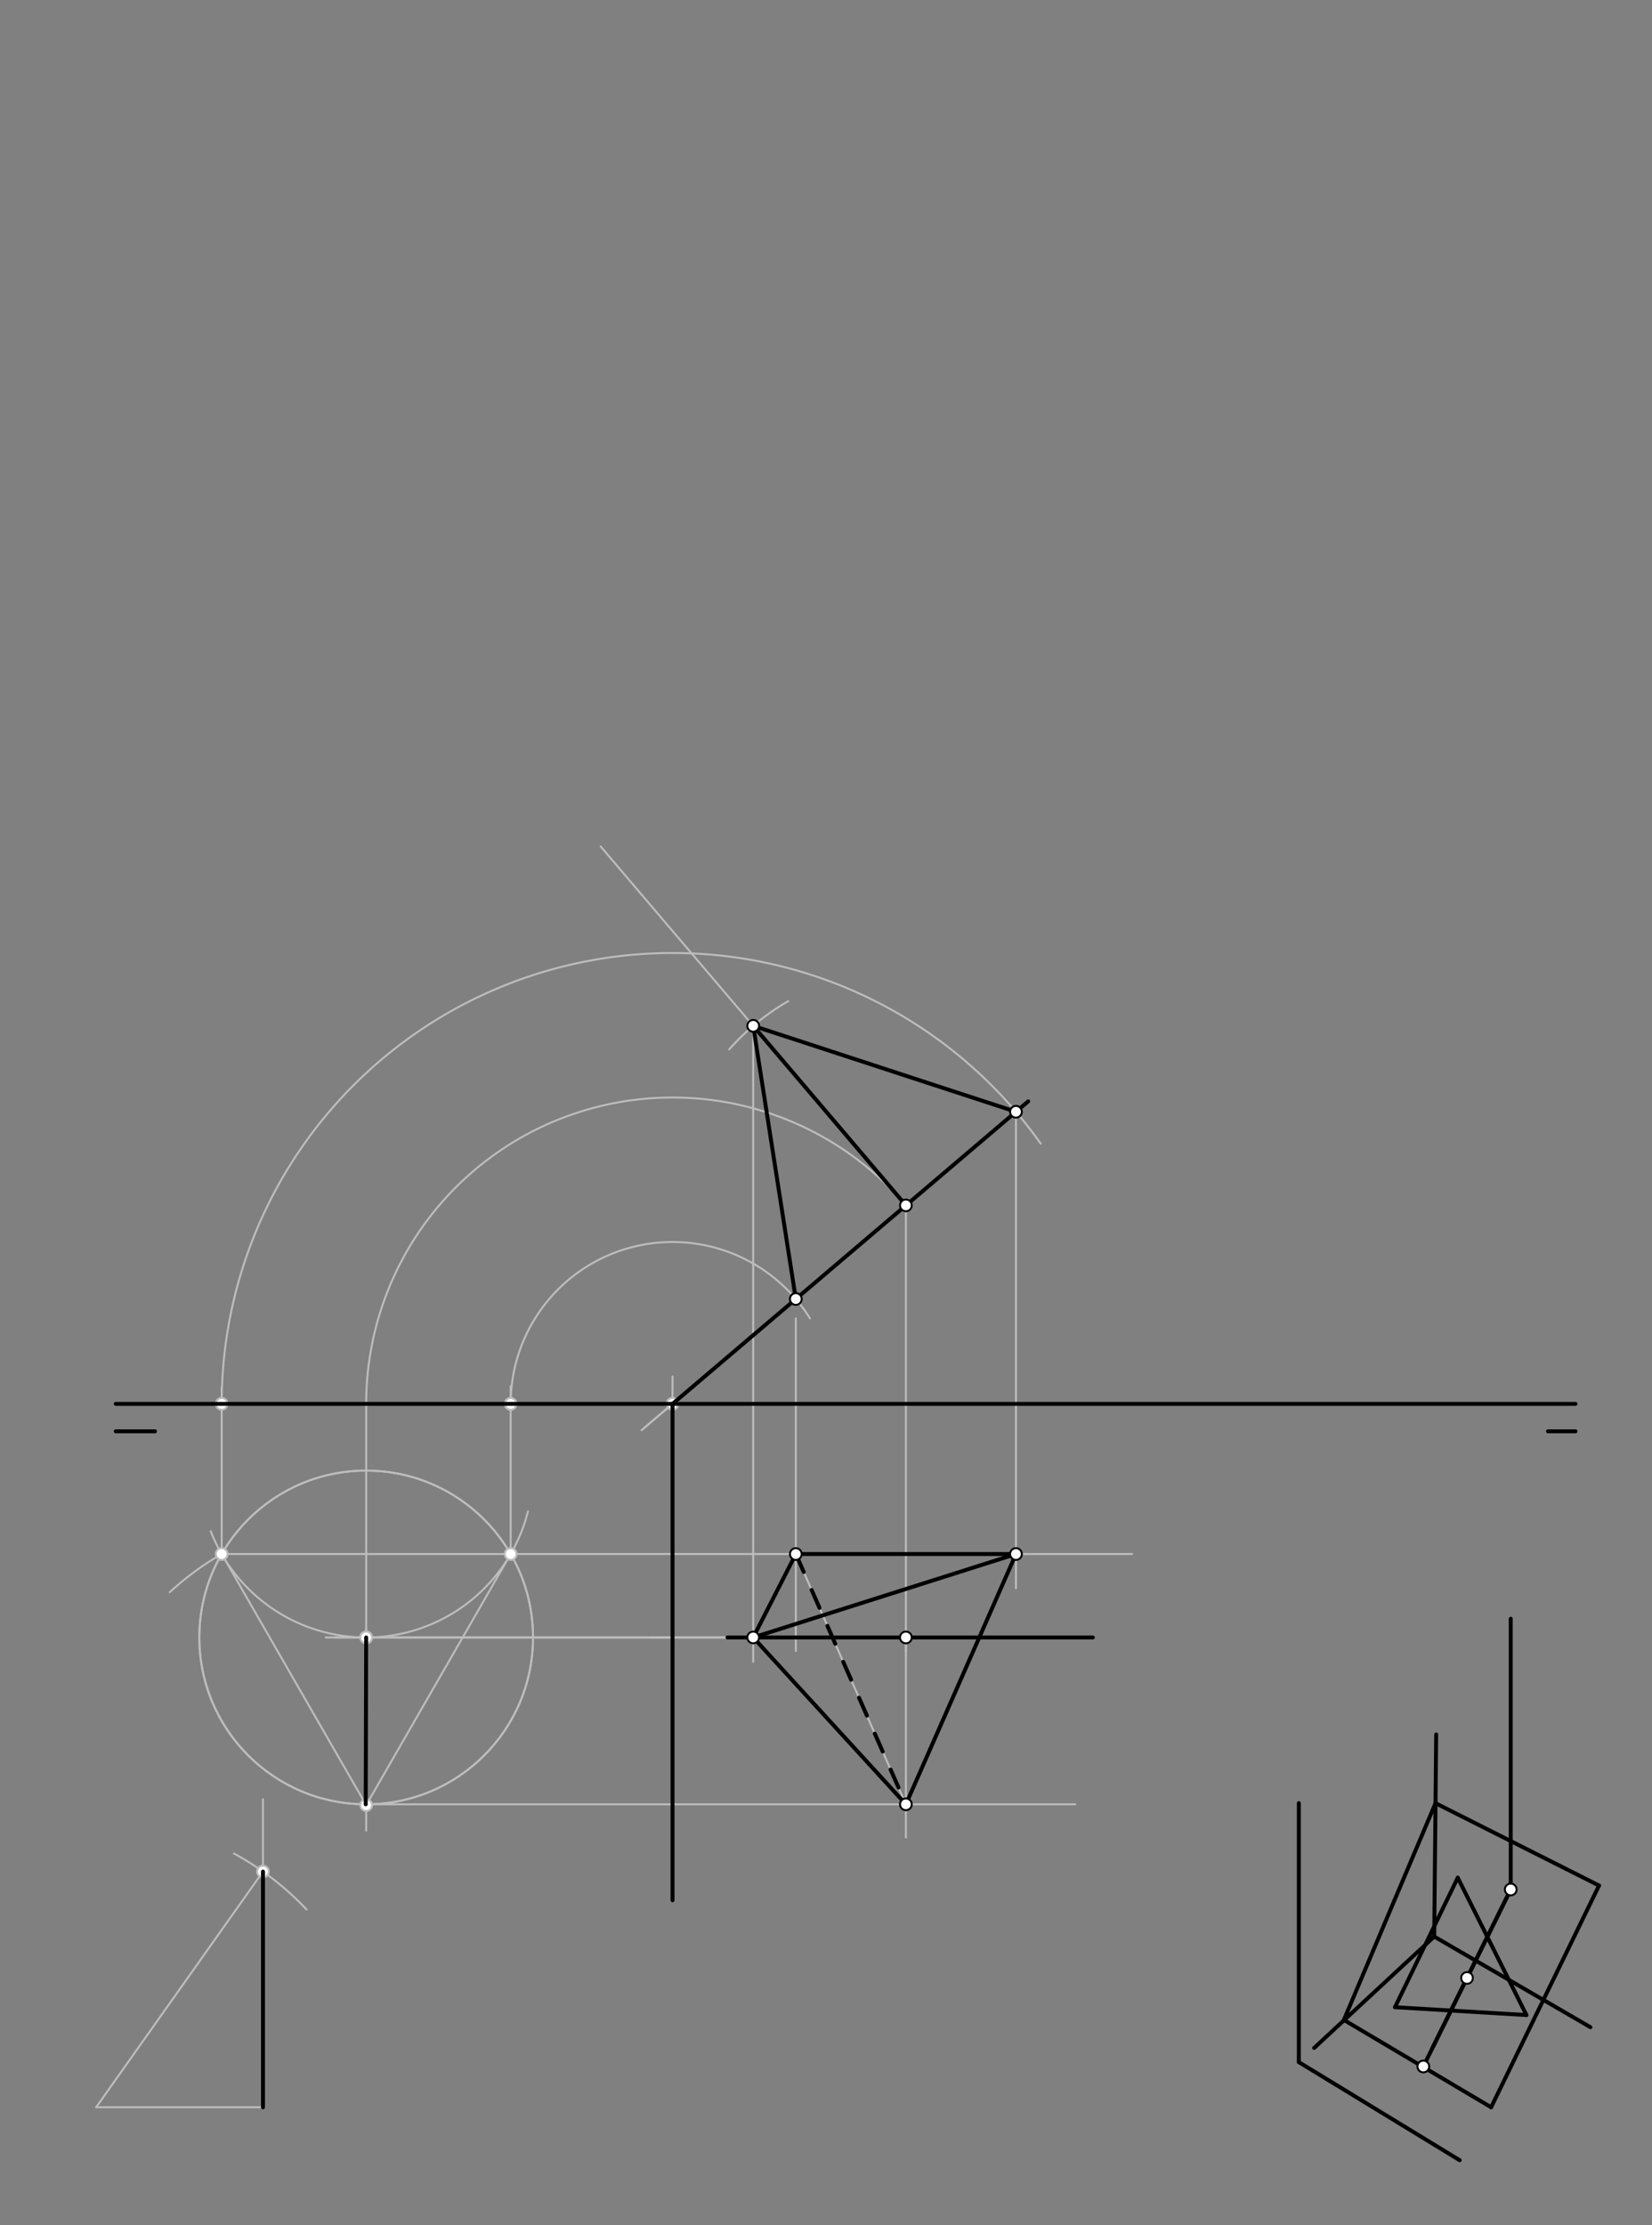 <svg xmlns="http://www.w3.org/2000/svg" class="svg--816" height="100%" preserveAspectRatio="xMidYMid meet" viewBox="0 0 842 1134" width="100%"><rect x="0" y="0" width="842" height="1134" fill="#808080" stroke="none"/><defs><marker id="marker-arrow" markerHeight="16" markerUnits="userSpaceOnUse" markerWidth="24" orient="auto-start-reverse" refX="24" refY="4" viewBox="0 0 24 8"><path d="M 0 0 L 24 4 L 0 8 z" stroke="inherit"></path></marker></defs><g class="aux-layer--949"><g class="element--733"><line stroke="#BDBDBD" stroke-dasharray="none" stroke-linecap="round" stroke-width="1" x1="461.718" x2="461.718" y1="614.345" y2="841.75"></line></g><g class="element--733"><line stroke="#BDBDBD" stroke-dasharray="none" stroke-linecap="round" stroke-width="1" x1="461.718" x2="326.973" y1="614.345" y2="728.94"></line></g><g class="element--733"><line stroke="#BDBDBD" stroke-dasharray="none" stroke-linecap="round" stroke-width="1" x1="461.718" x2="328.366" y1="614.345" y2="727.755"></line></g><g class="element--733"><line stroke="#BDBDBD" stroke-dasharray="none" stroke-linecap="round" stroke-width="1" x1="342.776" x2="342.776" y1="715.5" y2="968.5"></line></g><g class="element--733"><line stroke="#BDBDBD" stroke-dasharray="none" stroke-linecap="round" stroke-width="1" x1="342.776" x2="342.776" y1="928.5" y2="701.5"></line></g><g class="element--733"><line stroke="#BDBDBD" stroke-dasharray="none" stroke-linecap="round" stroke-width="1" x1="370.811" x2="331" y1="834.555" y2="834.555"></line></g><g class="element--733"><line stroke="#BDBDBD" stroke-dasharray="none" stroke-linecap="round" stroke-width="1" x1="370.811" x2="342.776" y1="834.555" y2="834.555"></line></g><g class="element--733"><path d="M 461.718 614.345 A 156.14 156.14 0 0 0 186.636 715.5" fill="none" stroke="#BDBDBD" stroke-dasharray="none" stroke-linecap="round" stroke-width="1"></path></g><g class="element--733"><line stroke="#BDBDBD" stroke-dasharray="none" stroke-linecap="round" stroke-width="1" x1="186.636" x2="186.636" y1="715.5" y2="876.25"></line></g><g class="element--733"><line stroke="#BDBDBD" stroke-dasharray="none" stroke-linecap="round" stroke-width="1" x1="342.776" x2="166" y1="834.555" y2="834.555"></line></g><g class="element--733"><line stroke="#BDBDBD" stroke-dasharray="none" stroke-linecap="round" stroke-width="1" x1="342.776" x2="171" y1="834.555" y2="834.555"></line></g><g class="element--733"><g class="center--a87"><line x1="182.636" y1="834.555" x2="190.636" y2="834.555" stroke="#BDBDBD" stroke-width="1" stroke-linecap="round"></line><line x1="186.636" y1="830.555" x2="186.636" y2="838.555" stroke="#BDBDBD" stroke-width="1" stroke-linecap="round"></line><circle class="hit--87b" cx="186.636" cy="834.555" r="4" stroke="none" fill="transparent"></circle></g><circle cx="186.636" cy="834.555" fill="none" r="85.039" stroke="#BDBDBD" stroke-dasharray="none" stroke-width="1"></circle></g><g class="element--733"><g class="center--a87"><line x1="182.636" y1="834.555" x2="190.636" y2="834.555" stroke="#BDBDBD" stroke-width="1" stroke-linecap="round"></line><line x1="186.636" y1="830.555" x2="186.636" y2="838.555" stroke="#BDBDBD" stroke-width="1" stroke-linecap="round"></line><circle class="hit--87b" cx="186.636" cy="834.555" r="4" stroke="none" fill="transparent"></circle></g><circle cx="186.636" cy="834.555" fill="none" r="85.039" stroke="#BDBDBD" stroke-dasharray="none" stroke-width="1"></circle></g><g class="element--733"><line stroke="#BDBDBD" stroke-dasharray="none" stroke-linecap="round" stroke-width="1" x1="186.636" x2="186.636" y1="834.555" y2="933"></line></g><g class="element--733"><path d="M 107.404 780.402 A 85.039 85.039 0 0 0 269.101 770.285" fill="none" stroke="#BDBDBD" stroke-dasharray="none" stroke-linecap="round" stroke-width="1"></path></g><g class="element--733"><line stroke="#BDBDBD" stroke-dasharray="none" stroke-linecap="round" stroke-width="1" x1="112.99" x2="260.283" y1="792.035" y2="792.035"></line></g><g class="element--733"><line stroke="#BDBDBD" stroke-dasharray="none" stroke-linecap="round" stroke-width="1" x1="260.283" x2="186.636" y1="792.035" y2="920"></line></g><g class="element--733"><line stroke="#BDBDBD" stroke-dasharray="none" stroke-linecap="round" stroke-width="1" x1="186.636" x2="112.99" y1="920" y2="792.035"></line></g><g class="element--733"><line stroke="#BDBDBD" stroke-dasharray="none" stroke-linecap="round" stroke-width="1" x1="260.283" x2="577" y1="792.035" y2="792.035"></line></g><g class="element--733"><line stroke="#BDBDBD" stroke-dasharray="none" stroke-linecap="round" stroke-width="1" x1="186.403" x2="548" y1="919.594" y2="919.594"></line></g><g class="element--733"><line stroke="#BDBDBD" stroke-dasharray="none" stroke-linecap="round" stroke-width="1" x1="461.718" x2="461.718" y1="834.555" y2="936.5"></line></g><g class="element--733"><line stroke="#BDBDBD" stroke-dasharray="none" stroke-linecap="round" stroke-width="1" x1="112.99" x2="112.99" y1="792.035" y2="707.5"></line></g><g class="element--733"><line stroke="#BDBDBD" stroke-dasharray="none" stroke-linecap="round" stroke-width="1" x1="260.283" x2="260.283" y1="792.035" y2="706.5"></line></g><g class="element--733"><path d="M 260.283 715.5 A 82.494 82.494 0 0 1 412.822 671.925" fill="none" stroke="#BDBDBD" stroke-dasharray="none" stroke-linecap="round" stroke-width="1"></path></g><g class="element--733"><path d="M 112.99 715.5 A 229.786 229.786 0 0 1 530.458 582.92" fill="none" stroke="#BDBDBD" stroke-dasharray="none" stroke-linecap="round" stroke-width="1"></path></g><g class="element--733"><line stroke="#BDBDBD" stroke-dasharray="none" stroke-linecap="round" stroke-width="1" x1="405.617" x2="405.617" y1="671.925" y2="841.5"></line></g><g class="element--733"><line stroke="#BDBDBD" stroke-dasharray="none" stroke-linecap="round" stroke-width="1" x1="517.82" x2="517.82" y1="566.633" y2="809.5"></line></g><g class="element--733"><line stroke="#BDBDBD" stroke-dasharray="none" stroke-linecap="round" stroke-width="1" x1="405.617" x2="461.718" y1="792.035" y2="919.594"></line></g><g class="element--733"><line stroke="#BDBDBD" stroke-dasharray="none" stroke-linecap="round" stroke-width="1" x1="461.718" x2="517.82" y1="919.594" y2="792.035"></line></g><g class="element--733"><line stroke="#BDBDBD" stroke-dasharray="none" stroke-linecap="round" stroke-width="1" x1="461.718" x2="306.151" y1="614.345" y2="431.423"></line></g><g class="element--733"><line stroke="#BDBDBD" stroke-dasharray="none" stroke-linecap="round" stroke-width="1" x1="49" x2="134.039" y1="1074" y2="1074"></line></g><g class="element--733"><line stroke="#BDBDBD" stroke-dasharray="none" stroke-linecap="round" stroke-width="1" x1="134.039" x2="134.039" y1="1074" y2="917"></line></g><g class="element--733"><path d="M 112.99 792.035 A 147.176 147.176 0 0 0 86.53 811.492" fill="none" stroke="#BDBDBD" stroke-dasharray="none" stroke-linecap="round" stroke-width="1"></path></g><g class="element--733"><path d="M 119.241 944.668 A 147.175 147.175 0 0 1 156.268 973.233" fill="none" stroke="#BDBDBD" stroke-dasharray="none" stroke-linecap="round" stroke-width="1"></path></g><g class="element--733"><line stroke="#BDBDBD" stroke-dasharray="none" stroke-linecap="round" stroke-width="1" x1="49" x2="134.039" y1="1074" y2="953.88"></line></g><g class="element--733"><path d="M 371.687 534.825 A 120.121 120.121 0 0 1 401.778 510.248" fill="none" stroke="#BDBDBD" stroke-dasharray="none" stroke-linecap="round" stroke-width="1"></path></g><g class="element--733"><line stroke="#BDBDBD" stroke-dasharray="none" stroke-linecap="round" stroke-width="1" x1="383.898" x2="383.898" y1="522.84" y2="847"></line></g><g class="element--733"><circle cx="461.718" cy="614.345" r="3" stroke="#BDBDBD" stroke-width="1" fill="#ffffff"></circle>}</g><g class="element--733"><circle cx="342.776" cy="715.5" r="3" stroke="#BDBDBD" stroke-width="1" fill="#ffffff"></circle>}</g><g class="element--733"><circle cx="186.636" cy="834.555" r="3" stroke="#BDBDBD" stroke-width="1" fill="#ffffff"></circle>}</g><g class="element--733"><circle cx="186.636" cy="834.555" r="3" stroke="#BDBDBD" stroke-width="1" fill="#ffffff"></circle>}</g><g class="element--733"><circle cx="747.725" cy="1008.107" r="3" stroke="#BDBDBD" stroke-width="1" fill="#ffffff"></circle>}</g><g class="element--733"><circle cx="747.725" cy="1008.107" r="3" stroke="#BDBDBD" stroke-width="1" fill="#ffffff"></circle>}</g><g class="element--733"><circle cx="112.99" cy="792.035" r="3" stroke="#BDBDBD" stroke-width="1" fill="#ffffff"></circle>}</g><g class="element--733"><circle cx="260.283" cy="792.035" r="3" stroke="#BDBDBD" stroke-width="1" fill="#ffffff"></circle>}</g><g class="element--733"><circle cx="186.636" cy="920" r="3" stroke="#BDBDBD" stroke-width="1" fill="#ffffff"></circle>}</g><g class="element--733"><circle cx="112.99" cy="715.5" r="3" stroke="#BDBDBD" stroke-width="1" fill="#ffffff"></circle>}</g><g class="element--733"><circle cx="260.283" cy="715.5" r="3" stroke="#BDBDBD" stroke-width="1" fill="#ffffff"></circle>}</g><g class="element--733"><circle cx="405.617" cy="792.035" r="3" stroke="#BDBDBD" stroke-width="1" fill="#ffffff"></circle>}</g><g class="element--733"><circle cx="134.039" cy="953.88" r="3" stroke="#BDBDBD" stroke-width="1" fill="#ffffff"></circle>}</g><g class="element--733"><circle cx="383.898" cy="834.555" r="3" stroke="#BDBDBD" stroke-width="1" fill="#ffffff"></circle>}</g></g><g class="main-layer--75a"><g class="element--733"><line stroke="#000000" stroke-dasharray="none" stroke-linecap="round" stroke-width="2" x1="59" x2="803" y1="715.5" y2="715.5"></line></g><g class="element--733"><line stroke="#000000" stroke-dasharray="none" stroke-linecap="round" stroke-width="2" x1="59" x2="79" y1="729.5" y2="729.5"></line></g><g class="element--733"><line stroke="#000000" stroke-dasharray="none" stroke-linecap="round" stroke-width="2" x1="789" x2="803" y1="729.5" y2="729.5"></line></g><g class="element--733"><line stroke="#000000" stroke-dasharray="none" stroke-linecap="round" stroke-width="2" x1="370.811" x2="524.053" y1="691.657" y2="561.331"></line></g><g class="element--733"><line stroke="#000000" stroke-dasharray="none" stroke-linecap="round" stroke-width="2" x1="370.811" x2="557" y1="834.555" y2="834.555"></line></g><g class="element--733"><line stroke="#000000" stroke-dasharray="none" stroke-linecap="round" stroke-width="2" x1="662" x2="662" y1="919" y2="1051"></line></g><g class="element--733"><line stroke="#000000" stroke-dasharray="none" stroke-linecap="round" stroke-width="2" x1="669.794" x2="731" y1="1043.771" y2="987"></line></g><g class="element--733"><line stroke="#000000" stroke-dasharray="none" stroke-linecap="round" stroke-width="2" x1="731" x2="732" y1="987" y2="884"></line></g><g class="element--733"><line stroke="#000000" stroke-dasharray="none" stroke-linecap="round" stroke-width="2" x1="731" x2="810.624" y1="987" y2="1033.201"></line></g><g class="element--733"><line stroke="#000000" stroke-dasharray="none" stroke-linecap="round" stroke-width="2" x1="662" x2="744" y1="1051" y2="1101"></line></g><g class="element--733"><line stroke="#000000" stroke-dasharray="none" stroke-linecap="round" stroke-width="2" x1="731.66" x2="684.95" y1="919.016" y2="1029.49"></line></g><g class="element--733"><line stroke="#000000" stroke-dasharray="none" stroke-linecap="round" stroke-width="2" x1="684.95" x2="760" y1="1029.49" y2="1074"></line></g><g class="element--733"><line stroke="#000000" stroke-dasharray="none" stroke-linecap="round" stroke-width="2" x1="760" x2="815" y1="1074" y2="961"></line></g><g class="element--733"><line stroke="#000000" stroke-dasharray="none" stroke-linecap="round" stroke-width="2" x1="815" x2="731.66" y1="961" y2="919.016"></line></g><g class="element--733"><line stroke="#000000" stroke-dasharray="none" stroke-linecap="round" stroke-width="2" x1="770" x2="770" y1="825" y2="963"></line></g><g class="element--733"><line stroke="#000000" stroke-dasharray="none" stroke-linecap="round" stroke-width="2" x1="770" x2="730" y1="963" y2="1044"></line></g><g class="element--733"><line stroke="#000000" stroke-dasharray="none" stroke-linecap="round" stroke-width="2" x1="770" x2="725.45" y1="963" y2="1053.214"></line></g><g class="element--733"><line stroke="#000000" stroke-dasharray="none" stroke-linecap="round" stroke-width="2" x1="370.811" x2="342.776" y1="691.657" y2="715.5"></line></g><g class="element--733"><line stroke="#000000" stroke-dasharray="none" stroke-linecap="round" stroke-width="2" x1="342.776" x2="342.776" y1="715.5" y2="968.5"></line></g><g class="element--733"><line stroke="#000000" stroke-dasharray="none" stroke-linecap="round" stroke-width="2" x1="743" x2="711" y1="957" y2="1023"></line></g><g class="element--733"><line stroke="#000000" stroke-dasharray="none" stroke-linecap="round" stroke-width="2" x1="711" x2="778" y1="1023" y2="1027"></line></g><g class="element--733"><line stroke="#000000" stroke-dasharray="none" stroke-linecap="round" stroke-width="2" x1="778" x2="743" y1="1027" y2="957"></line></g><g class="element--733"><line stroke="#000000" stroke-dasharray="none" stroke-linecap="round" stroke-width="2" x1="186.403" x2="186.636" y1="919.594" y2="834.555"></line></g><g class="element--733"><line stroke="#000000" stroke-dasharray="none" stroke-linecap="round" stroke-width="2" x1="134.039" x2="134.039" y1="1074" y2="953.88"></line></g><g class="element--733"><line stroke="#000000" stroke-dasharray="none" stroke-linecap="round" stroke-width="2" x1="383.898" x2="461.718" y1="522.84" y2="614.345"></line></g><g class="element--733"><line stroke="#000000" stroke-dasharray="none" stroke-linecap="round" stroke-width="2" x1="383.898" x2="517.82" y1="522.84" y2="566.633"></line></g><g class="element--733"><line stroke="#000000" stroke-dasharray="none" stroke-linecap="round" stroke-width="2" x1="383.898" x2="405.617" y1="522.84" y2="662.056"></line></g><g class="element--733"><line stroke="#000000" stroke-dasharray="none" stroke-linecap="round" stroke-width="2" x1="383.898" x2="405.617" y1="834.555" y2="792.035"></line></g><g class="element--733"><line stroke="#000000" stroke-dasharray="none" stroke-linecap="round" stroke-width="2" x1="383.898" x2="517.82" y1="834.555" y2="792.035"></line></g><g class="element--733"><line stroke="#000000" stroke-dasharray="none" stroke-linecap="round" stroke-width="2" x1="383.898" x2="461.718" y1="834.555" y2="919.594"></line></g><g class="element--733"><line stroke="#000000" stroke-dasharray="none" stroke-linecap="round" stroke-width="2" x1="461.718" x2="517.82" y1="919.594" y2="792.035"></line></g><g class="element--733"><line stroke="#000000" stroke-dasharray="none" stroke-linecap="round" stroke-width="2" x1="517.82" x2="405.617" y1="792.035" y2="792.035"></line></g><g class="element--733"><line stroke="#000000" stroke-dasharray="10" stroke-linecap="round" stroke-width="2" x1="405.617" x2="461.718" y1="792.035" y2="919.594"></line></g><g class="element--733"><circle cx="461.718" cy="614.345" r="3" stroke="#000000" stroke-width="1" fill="#ffffff"></circle>}</g><g class="element--733"><circle cx="461.718" cy="834.555" r="3" stroke="#000000" stroke-width="1" fill="#ffffff"></circle>}</g><g class="element--733"><circle cx="770" cy="963" r="3" stroke="#000000" stroke-width="1" fill="#ffffff"></circle>}</g><g class="element--733"><circle cx="725.45" cy="1053.214" r="3" stroke="#000000" stroke-width="1" fill="#ffffff"></circle>}</g><g class="element--733"><circle cx="747.725" cy="1008.107" r="3" stroke="#000000" stroke-width="1" fill="#ffffff"></circle>}</g><g class="element--733"><circle cx="461.718" cy="919.594" r="3" stroke="#000000" stroke-width="1" fill="#ffffff"></circle>}</g><g class="element--733"><circle cx="405.617" cy="662.056" r="3" stroke="#000000" stroke-width="1" fill="#ffffff"></circle>}</g><g class="element--733"><circle cx="517.82" cy="566.633" r="3" stroke="#000000" stroke-width="1" fill="#ffffff"></circle>}</g><g class="element--733"><circle cx="405.617" cy="792.035" r="3" stroke="#000000" stroke-width="1" fill="#ffffff"></circle>}</g><g class="element--733"><circle cx="517.82" cy="792.035" r="3" stroke="#000000" stroke-width="1" fill="#ffffff"></circle>}</g><g class="element--733"><circle cx="383.898" cy="522.84" r="3" stroke="#000000" stroke-width="1" fill="#ffffff"></circle>}</g><g class="element--733"><circle cx="383.898" cy="834.555" r="3" stroke="#000000" stroke-width="1" fill="#ffffff"></circle>}</g></g><g class="snaps-layer--ac6"></g><g class="temp-layer--52d"></g></svg>